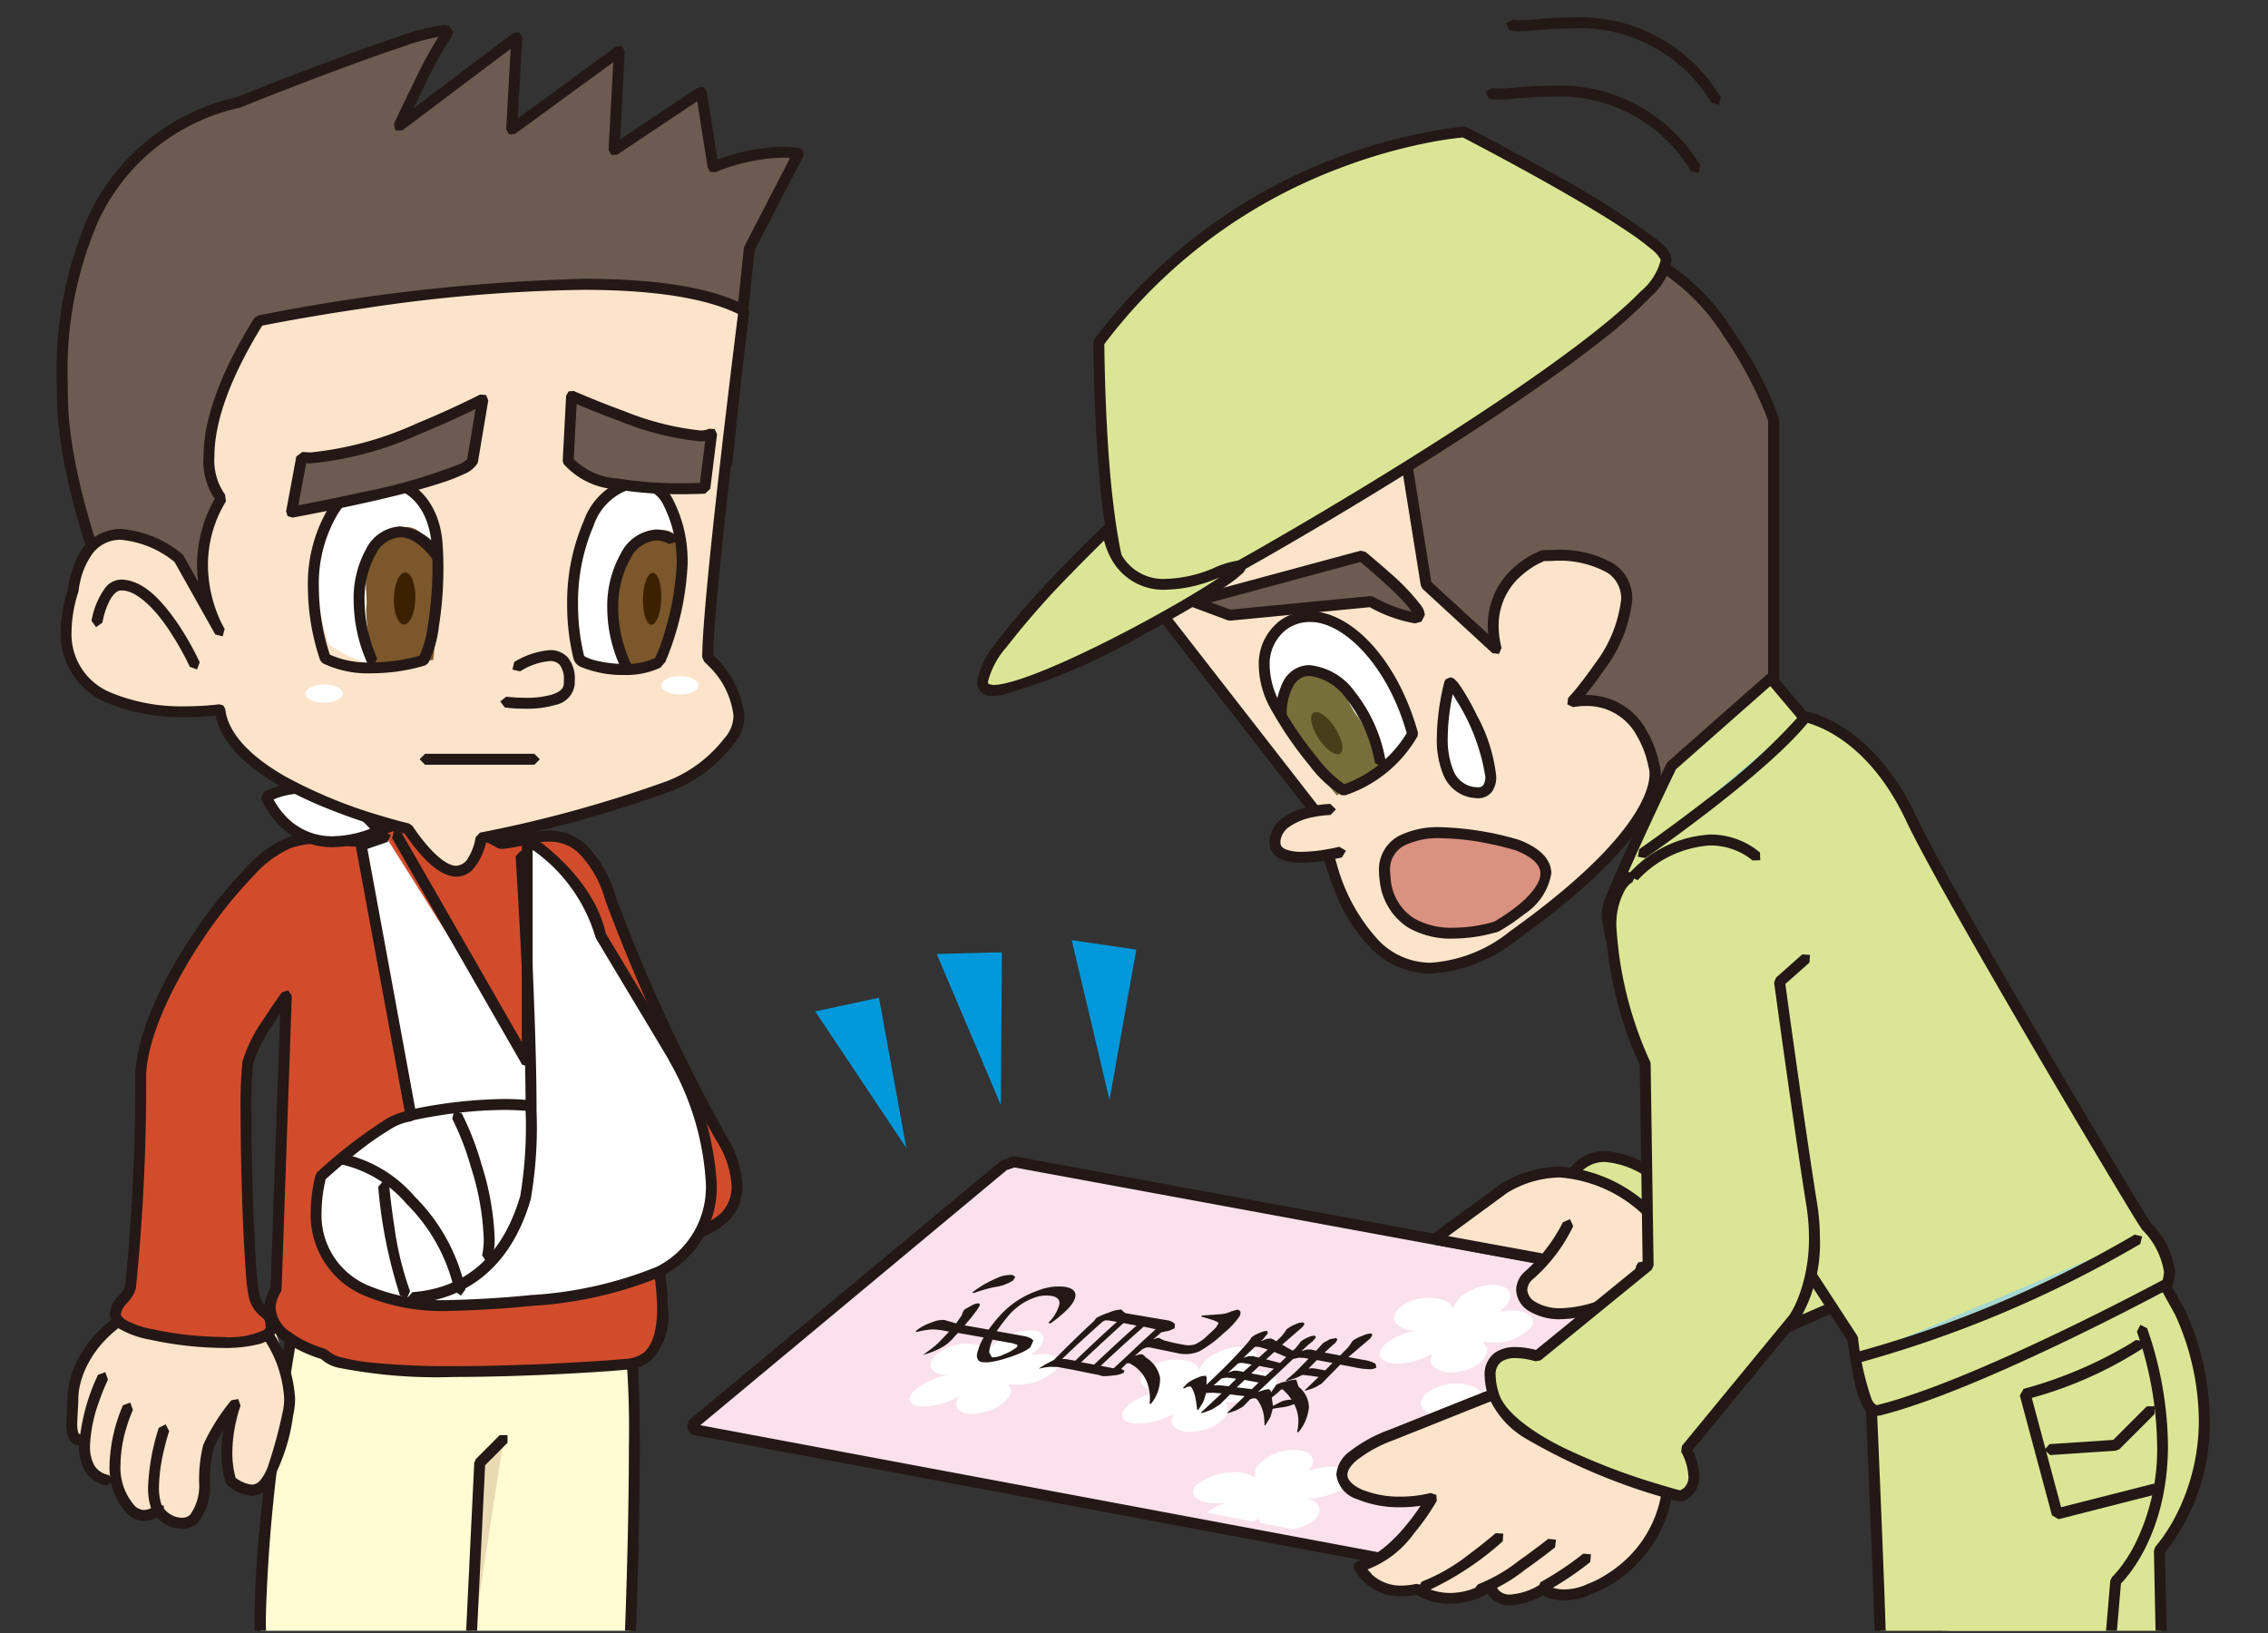 <svg xmlns="http://www.w3.org/2000/svg" xmlns:xlink="http://www.w3.org/1999/xlink" width="100" height="72" viewBox="0 0 100 72"><rect x="0" y="0" width="100" height="72" fill="#333333" stroke="none"/><defs><style>.a{fill:none;}.b{fill:#dae695;}.c{fill:#231815;}.d{fill:#fae1ec;}.e{fill:#fff;}.f{fill:#fce4ca;}.g{clip-path:url(#a);}.h{fill:#6b5b50;}.i{fill:#766f39;}.j{fill:#453e18;}.k{fill:#da917f;}.l{fill:#a7d8d0;}.m{fill:#fffbd2;}.n{fill:#d24c2c;}.o{fill:#7c572b;}.p{fill:#3b2100;}.q{fill:#eadab4;}.r{fill:#0098db;}</style><clipPath id="a"><rect class="a" y="0.098" width="100" height="71.804"/></clipPath></defs><title>img_aioi-ippan02_03</title><path class="b" d="M80.541,38.559l.584,11.54L73.82,52.525s-3.247-3.057-4.6-.544,5.291,8.384,5.291,8.384L88.1,54.483l-.985-10.442"/><path class="c" d="M80.3,38.572l.574,11.357L73.745,52.3l.075.228.166-.176a8.476,8.476,0,0,0-1.028-.793,4.3,4.3,0,0,0-2.2-.807,1.917,1.917,0,0,0-1.752,1.118,1.853,1.853,0,0,0-.212.89c.017,1.534,1.423,3.424,2.8,5a35.264,35.264,0,0,0,2.758,2.786l.255.04L88.2,54.7l.144-.243-.985-10.442-.261-.218-.218.263.968,10.267L74.413,60.144l.095.221.16-.181s-.337-.3-.848-.792a30.064,30.064,0,0,1-2.862-3.157,6.817,6.817,0,0,1-1.682-3.478,1.37,1.37,0,0,1,.153-.662,1.43,1.43,0,0,1,1.328-.864,3.857,3.857,0,0,1,1.936.728,8.133,8.133,0,0,1,.7.512c.17.139.264.229.266.229l.241.054,7.3-2.426.165-.241-.584-11.539-.254-.228Z"/><path class="d" d="M76.474,57.081c.17.029.227.145.123.255L64.086,69.077a.749.749,0,0,1-.541.124l-33-6.181v-.226L44.269,51.376l.441-.151Z"/><path class="c" d="M76.474,57.081l-.04.238.021,0,.022-.053-.042.034.02.019.022-.053-.042.034.1-.08h-.129l.028.08.1-.08h-.019l-.1-.047-.009.047h.11l-.1-.047.022.011-.017-.017-.005.006.022.011-.017-.017.176.164-.165-.176L63.921,68.9l.165.176-.156-.186-.275.078-.065,0-32.8-6.145v-.025h-.241l.154.186L44.39,51.59l.338-.116,31.7,5.843,0,0,.04-.238.045-.237L44.755,50.987,44.633,51l-.441.152-.077.043L30.391,62.609l-.086.185v.226l.2.237,33,6.18.155.014a.951.951,0,0,0,.586-.19l.009-.009,12.511-11.74.011-.011.118-.276-.13-.274-.246-.108-.04.238.045-.237Z"/><path class="e" d="M67.406,60.478a2.363,2.363,0,0,0-1.841.612l-.234.393a.6.6,0,0,0-.355-.345,2.287,2.287,0,0,0-1.905.166c-.537.323-.565.777-.055,1.014a1.75,1.75,0,0,0,.61.133,3.464,3.464,0,0,0-.642.169c-.755.281-1.169.746-.915,1.043s1.087.31,1.851.028a2.946,2.946,0,0,0,.473-.224l-.062.308c.052.409.676.632,1.393.491s1.251-.586,1.189-1l-.185-.3a3,3,0,0,0,.527.033A2.107,2.107,0,0,0,69,62.25c.159-.387-.353-.683-1.147-.656l-.358.039.239-.2c.42-.432.272-.862-.324-.959"/><path class="e" d="M66.049,56.666a2.232,2.232,0,0,0-1.771.633l-.229.39a.585.585,0,0,0-.34-.341,2.119,2.119,0,0,0-1.829.186c-.523.334-.552.784-.057,1.014a1.491,1.491,0,0,0,.581.127,3.053,3.053,0,0,0-.623.175c-.725.289-1.124.759-.881,1.048s1.046.3,1.782.011a2.39,2.39,0,0,0,.453-.229l-.06.309c.048.409.645.625,1.339.478s1.208-.6,1.149-1.011l-.178-.3a2.251,2.251,0,0,0,.506.029,2.02,2.02,0,0,0,1.682-.764c.153-.386-.34-.677-1.1-.64l-.348.039.23-.2c.407-.436.266-.866-.307-.953"/><path class="e" d="M45.582,58.661a2.513,2.513,0,0,0-1.772.628,1.026,1.026,0,0,0-.288.377.415.415,0,0,0-.252-.318,2.079,2.079,0,0,0-1.742.21c-.551.323-.668.753-.257.962a1.3,1.3,0,0,0,.521.109,3.147,3.147,0,0,0-.615.174c-.739.287-1.2.74-1.036,1.012s.915.262,1.659-.023a2.994,2.994,0,0,0,.471-.225l-.117.292c-.037.389.481.583,1.156.431s1.248-.59,1.272-.98l-.107-.283a1.931,1.931,0,0,0,.467.018,2.4,2.4,0,0,0,1.719-.751c.221-.371-.182-.636-.9-.588l-.328.044.254-.192c.46-.419.416-.827-.1-.9"/><path class="e" d="M54.928,59.385a2.446,2.446,0,0,0-1.806.623l-.265.382a.48.48,0,0,0-.3-.33,2.151,2.151,0,0,0-1.806.189c-.549.325-.624.767-.171.988a1.536,1.536,0,0,0,.559.118,3.326,3.326,0,0,0-.629.171c-.745.283-1.184.744-.982,1.027s.993.281,1.751,0a3.214,3.214,0,0,0,.47-.227l-.095.3c0,.4.568.6,1.264.458s1.247-.586,1.234-.99l-.143-.29a2.4,2.4,0,0,0,.495.024,2.255,2.255,0,0,0,1.729-.75c.193-.378-.26-.658-1.008-.617l-.345.039.247-.193c.446-.425.35-.84-.2-.923"/><path class="e" d="M56.958,63.929a2.033,2.033,0,0,0-1.613.854l-.02.362a1.178,1.178,0,0,0-.584-.212,2.707,2.707,0,0,0-1.946.5c-.4.37-.157.738.537.828a2.8,2.8,0,0,0,.731-.008,3.4,3.4,0,0,0-.595.26l-.263.182,2.085.4.2-.165.093.221,1.447.278.366-.1c.679-.246.967-.713.653-1.043a.912.912,0,0,0-.379-.213,3.278,3.278,0,0,0,.578-.071c.832-.172,1.458-.595,1.4-.945s-.766-.487-1.588-.314l-.359.1.141-.2c.2-.436-.2-.755-.891-.715"/><path class="c" d="M40.7,59.737l.29-.212.223-.173.131-.116.152-.154.353-.371-.395-.073-.028,0-.034,0a1.481,1.481,0,0,0-.445-.011,4.2,4.2,0,0,0-.555.108l-.014-.048.025-.017.028-.026a2.194,2.194,0,0,1,.669-.344,1.132,1.132,0,0,1,.544-.1l.515.149L42.4,58l.048-.139.069-.118.353-.2a.647.647,0,0,1,.3-.08l.04.073-.1.179-.276.365-.3.357,1.058.186c.134-.187.27-.364.408-.521a4.089,4.089,0,0,1,.431-.432,4.02,4.02,0,0,1,1.323-.765,2.433,2.433,0,0,1,1.215-.166c.314.056.465.189.448.4s-.207.481-.576.8l-.229.194-.294.218-.1-.028a1.713,1.713,0,0,0,.492-.815c.028-.2-.09-.325-.352-.371a1.506,1.506,0,0,0-.784.091,2.576,2.576,0,0,0-.818.487,2.707,2.707,0,0,0-.367.385c-.139.167-.286.365-.445.594l1.237.22c.213.049.34.117.379.2l-.132.291a1.72,1.72,0,0,1-.391.232,5.491,5.491,0,0,1-.68.252,4.21,4.21,0,0,1-.641.156,1.51,1.51,0,0,1-.423.011c-.152-.028-.223-.132-.221-.313a2.356,2.356,0,0,1,.3-.773l-1.132-.2-.117.121-.164.185-.146.136a2.248,2.248,0,0,1-.462.287,4.023,4.023,0,0,1-.637.236Zm3.06-.671a1.954,1.954,0,0,0-.147.563l.125.217a1.082,1.082,0,0,0,.5-.12,2.127,2.127,0,0,0,.608-.341l.014-.088-.215-.072Zm-.886-2.084a4.618,4.618,0,0,1,1.047-.614,1.437,1.437,0,0,1,.715-.155l.132.082-.091.156a1.949,1.949,0,0,1-.8.293,6.21,6.21,0,0,0-.95.272Z"/><path class="c" d="M45.817,60.328l.3-.184.358-.189q.484-.49.921-.913c.291-.285.566-.545.83-.786l.062-.077.036-.059a2.646,2.646,0,0,1,.552-.24,1.551,1.551,0,0,1,.563-.143l.083.083.093.077,1.845.314a.531.531,0,0,1,.343.167l-.012.186-.218.1c-.1.022-.218.05-.367.079l-.362.316L51,59l.106-.011.072.04.143.068.36.092c.161.037.326.069.5.1a1.021,1.021,0,0,0,.506-.015,1.8,1.8,0,0,0,.524-.364c.2-.181.334-.306.4-.374l.121-.2-.071-.058-.154-.068-.241-.073-.311-.094.039-.039.872-.065a1.257,1.257,0,0,0,.424-.121l.269-.075c.148.032.178.139.087.306a3.562,3.562,0,0,1-.682.723,5.461,5.461,0,0,1-1.067.8,1.509,1.509,0,0,1-.957.094l-1.245-.258-.146,0-.177.077-.341.3.2-.067.121-.008.076.042.093.1a1.347,1.347,0,0,1,.629.9,1.732,1.732,0,0,1-.4,1.138l-.064.005a1.977,1.977,0,0,0-.125-.985,1.59,1.59,0,0,0-.611-.715l-.147-.088-.114,0-.252.245.14.083-.02.081a1.033,1.033,0,0,1-.464.125,2.407,2.407,0,0,1-.507.031l-.059-.025-.095-.028c-.211-.037-.409-.079-.6-.117s-.374-.079-.55-.112l-.234-.043-.331-.06-.026-.006-.035-.007-.365-.01a3.426,3.426,0,0,0-.469.077ZM48.9,58.222l-.16-.009-.108.049c-.334.289-.649.58-.951.855s-.584.546-.849.8l.153.005.132.02.292.053c.356-.344.688-.657.991-.94s.586-.543.848-.772ZM49.1,60.33c.362-.324.691-.637.991-.923s.592-.551.866-.8l-.53-.113q-.669.59-1.14,1.026c-.314.287-.566.522-.753.7Zm-.857-.164c.283-.269.583-.549.894-.837s.635-.584.976-.884l-.576-.108c-.363.327-.7.637-1.012.924l-.857.8Z"/><path class="c" d="M57,59.555l.113-.1.153-.184.079-.116a1.281,1.281,0,0,1,.321-.186.732.732,0,0,1,.314-.08l.039.076-.132.165-.094.076-.1.079-.312.287.238-.072.173,0,.237.054.31-.34.3-.166.277-.054.054.071-.085.136-.082.07-.153.137-.115.106-.131.12.683.13.344-.345.132-.181.064-.108a1.581,1.581,0,0,1,.424-.226,1.049,1.049,0,0,1,.408-.111l.051.071-.087.144-.972.826.694.129a1.45,1.45,0,0,1,.5.161l.048.167a.518.518,0,0,1-.331.076,3.124,3.124,0,0,1-.656-.087l-.612-.114-.745.761-.047.052-.037.028L58,61.166a3.5,3.5,0,0,1-.447.15l-.037-.006.623-.6-.388-.056-.318-.034-.271.127c-.113.042-.266.086-.444.142l-.029-.028.185-.151.106-.093.156-.141.122-.122.436-.445-.184-.036-.232-.012-.264.056c-.252.239-.506.479-.767.723s-.52.487-.777.733l.3-.1.176-.023.071.045.025.1.235-.341a1.423,1.423,0,0,1,.431-.145,1.711,1.711,0,0,1,.445-.082l.033.1.07.215a1.179,1.179,0,0,1,.457.892,1.98,1.98,0,0,1-.459,1.106H57.19a2,2,0,0,0,.051-.643,1.65,1.65,0,0,0-.182-.59,1.834,1.834,0,0,1-.557.146c-.167.023-.294.043-.385.062l-.1.358-.221.364h-.045a2.3,2.3,0,0,0-.051-.549,1.678,1.678,0,0,0-.229-.528l-.051-.067-.069-.036-.092,0-.13.037-.327.326-.266.15a3.938,3.938,0,0,1-.4.135l-.031-.006.772-.741-.64-.08-.441.44-.331.209a2.768,2.768,0,0,1-.478.175l-.045-.011.919-.855-.359-.028-.32.008-.105.342a3.422,3.422,0,0,1-.244.405l-.045,0c-.022-.161-.042-.326-.073-.49a1.556,1.556,0,0,0-.165-.48l-.028-.04-.051-.023-.112.012-.154.075-.048-.022.175-.184a1.59,1.59,0,0,1,.476-.268.777.777,0,0,1,.359-.083l.041.074-.01.181,0,.135c.344-.324.671-.634.973-.942s.58-.609.841-.909l.113-.141.057-.093a1.208,1.208,0,0,1,.365-.2.757.757,0,0,1,.323-.083l.033.1-.2.248-.113.108.267-.108.194-.016.092.043.129.084.246-.238.129-.17.089-.132.177-.117.14-.07.227-.09.179-.02.064.067-.084.128-.909.789Zm-.466,1.7-.035.007-.034.021-.057.054-.061.061-.15.123-.122.1.051.367.4-.206a1.353,1.353,0,0,1,.423-.071l-.162-.221-.213-.215Zm-2.22-.493-.23-.022-.22.033-.353.308.3,0,.365.041.332-.329Zm.881.486.3-.29-.618-.117-.345.328Zm-.368-.763.361-.321-.385-.071-.017,0-.027,0H54.69l-.1.02-.441.408.206-.076.139-.017Zm1.341-.137-.646-.122-.35.33.628.116ZM55.9,59.5l-.371-.11-.086-.009-.11,0-.507.485.232-.074.179,0,.268.067Zm2.165.465-.369.376.156-.017.131.014.447.083.32-.327Zm-2.239-.031.613.16.276-.262-.529-.224Z"/><path class="f" d="M65.842,61.468s-3.676,1.47-4.508,1.8c-4.512,1.8-1.033,3.5,1.8,2.78,0,0-1.543,2.725-3.219,3.011a2.149,2.149,0,0,0,2.579,1,2.929,2.929,0,0,0,3.218-.141s.258,1.287,2.319.141a2.086,2.086,0,0,0,2.061,0,5.5,5.5,0,0,0,3.479-5.015"/><g class="g"><path class="c" d="M65.754,61.243l-4.508,1.8A6.353,6.353,0,0,0,59.505,64a1.386,1.386,0,0,0-.583,1.012,1.3,1.3,0,0,0,.917,1.088,4.822,4.822,0,0,0,1.91.356,5.987,5.987,0,0,0,1.445-.176l-.06-.234-.209-.119s-.092.163-.259.416c-.491.769-1.694,2.31-2.791,2.476l-.172.125-.008.212a2.288,2.288,0,0,0,2.1,1.224,3.5,3.5,0,0,0,.747-.086l-.053-.235-.139.2a2.924,2.924,0,0,0,1.6.452,3.505,3.505,0,0,0,1.891-.586l-.13-.2-.235.047a.992.992,0,0,0,.2.412,1.13,1.13,0,0,0,.913.4,3.325,3.325,0,0,0,1.554-.506l-.118-.21-.144.193a1.931,1.931,0,0,0,1.1.3,2.956,2.956,0,0,0,1.206-.277l-.1-.219.079.227a5.736,5.736,0,0,0,3.64-5.232l-.232-.251-.249.234a5.147,5.147,0,0,1-1.708,3.786,5.656,5.656,0,0,1-1.117.783c-.151.08-.275.137-.362.173l-.128.051-.02.008a2.479,2.479,0,0,1-1.01.235,1.668,1.668,0,0,1-.617-.112l-.153-.072-.034-.02,0,0-.262-.017a2.871,2.871,0,0,1-1.32.445.646.646,0,0,1-.54-.219l-.088-.15-.016-.047,0-.006-.14-.175-.225.019a3.01,3.01,0,0,1-1.632.51,2.619,2.619,0,0,1-.97-.185l-.264-.127-.067-.04-.015-.011-.192-.039a2.971,2.971,0,0,1-.643.076,1.862,1.862,0,0,1-1.3-.478l-.281-.328-.064-.1-.015-.031-.221.1.041.238a4.5,4.5,0,0,0,2.383-1.7,10.831,10.831,0,0,0,1.005-1.432l-.018-.266-.251-.086a5.467,5.467,0,0,1-1.326.161,4.354,4.354,0,0,1-1.712-.314c-.442-.2-.64-.446-.633-.648,0-.15.095-.373.413-.643a5.882,5.882,0,0,1,1.607-.879c.832-.331,4.507-1.8,4.507-1.8l.135-.314Z"/><path class="b" d="M84.365,60.249s1.908,15.426,1.8,20.34-.483,17.762-.483,17.762-6.089,3.082.013,3.32,12.681,1.523,10.142-2.607l-.62-30.7s3.762-4.042.912-10.5c0,0-2.2-3.938-3.1-5.675"/><path class="c" d="M84.125,60.278c0,.008.45,3.636.9,7.939s.9,9.275.9,11.922c0,.156,0,.305,0,.445-.055,2.456-.176,6.9-.283,10.722s-.2,7.031-.2,7.039l.241.006-.11-.215a13.984,13.984,0,0,0-1.379.823,6.383,6.383,0,0,0-.966.8,1.484,1.484,0,0,0-.489.948.981.981,0,0,0,.745.862,6.925,6.925,0,0,0,2.2.348c2.513.1,5.115.374,7.144.374a8.527,8.527,0,0,0,2.657-.31,1.468,1.468,0,0,0,1.15-1.387,3.3,3.3,0,0,0-.594-1.65l-.205.125.241,0-.62-30.7-.241,0,.176.164A9.137,9.137,0,0,0,97.432,62.6a11.917,11.917,0,0,0-1.087-4.835l-.009-.02s-.551-.985-1.213-2.185-1.436-2.62-1.884-3.484l-.325-.1-.1.325c.906,1.742,3.1,5.679,3.1,5.681l.21-.118-.22.1A11.426,11.426,0,0,1,96.95,62.6a9.181,9.181,0,0,1-.965,4.133,7.875,7.875,0,0,1-.66,1.095l-.214.278-.077.088-.064.169.62,30.705.036.122a2.858,2.858,0,0,1,.524,1.4c-.009.456-.247.712-.83.932a8.083,8.083,0,0,1-2.5.283c-1.987,0-4.592-.277-7.125-.374a6.538,6.538,0,0,1-2.041-.313c-.385-.163-.439-.3-.442-.415a1.058,1.058,0,0,1,.355-.616,7.324,7.324,0,0,1,1.376-1.044c.467-.287.838-.474.838-.476l.132-.207S86.29,85.512,86.4,80.6c0-.144.005-.3.005-.456,0-5.376-1.8-19.913-1.8-19.919l-.269-.211Z"/><path class="b" d="M82.461,60.945c.648,15.342.64,15.231.125,19.961-.513,4.756-1.93,17.195-1.93,17.195s-6.312,2.3-.258,3.224,12.5,2.919,10.309-1.381l2.576-30.232s3.733-3.394,1.16-11.07"/><path class="c" d="M82.22,60.956c.34,8.054.5,11.849.5,14.312a43.626,43.626,0,0,1-.372,5.612c-.257,2.378-.74,6.677-1.159,10.38s-.771,6.807-.771,6.814l.239.027-.083-.226a12.792,12.792,0,0,0-1.472.66,5.74,5.74,0,0,0-1.036.679,1.288,1.288,0,0,0-.534.906c0,.362.266.662.71.88a7.457,7.457,0,0,0,2.12.563c3.189.485,6.488,1.276,8.627,1.277a3.779,3.779,0,0,0,1.684-.3,1.252,1.252,0,0,0,.711-1.171,3.545,3.545,0,0,0-.461-1.537l-.215.11.24.02,2.576-30.231-.24-.021.161.178c.033-.026,2.145-1.97,2.145-6.174a16.187,16.187,0,0,0-.919-5.151l-.3-.151-.152.3a15.757,15.757,0,0,1,.893,5,9.431,9.431,0,0,1-1.006,4.43,6.607,6.607,0,0,1-.683,1.058l-.221.253-.076.078-.079.157-2.576,30.23.026.13a3.117,3.117,0,0,1,.409,1.319.758.758,0,0,1-.45.742,3.345,3.345,0,0,1-1.463.245c-2.032,0-5.346-.781-8.554-1.271a7.039,7.039,0,0,1-1.976-.518c-.379-.2-.446-.35-.444-.449-.008-.116.114-.326.366-.541a6.663,6.663,0,0,1,1.465-.875c.5-.232.892-.376.893-.376l.157-.2s1.416-12.439,1.931-17.2a44.138,44.138,0,0,0,.376-5.664c0-2.483-.16-6.278-.5-14.334l-.251-.23Z"/></g><path class="h" d="M72.605,35.315l5.6-5.41V18.5S75.7,11.161,69.9,10.39,55.794,18.7,55.794,18.7"/><path class="c" d="M72.772,35.488l5.6-5.41.072-.173V18.5l-.012-.079a17.1,17.1,0,0,0-2.01-3.827,9.75,9.75,0,0,0-6.492-4.447,5.748,5.748,0,0,0-.756-.05c-2.986.01-6.346,2.133-8.993,4.23a43.856,43.856,0,0,0-4.566,4.2l.015.34.342-.015s.472-.517,1.273-1.3a39.906,39.906,0,0,1,5.307-4.378c2.164-1.458,4.558-2.605,6.622-2.6a5.273,5.273,0,0,1,.693.045,9.285,9.285,0,0,1,6.16,4.244A17.3,17.3,0,0,1,77.5,17.446c.16.345.279.631.357.829s.116.306.116.306l.229-.077h-.242V29.8l-5.528,5.339-.006.34Z"/><path class="f" d="M51.025,26.815l7.213,9.273s1.288,10.308,8.5,5.153,6.185-7.471,6.185-7.471-.514-3.35-3.605-2.834c0,0,6.183-6.7-1.29-6.44a3.4,3.4,0,0,0-2.061,4.122l-3.091-2.836-1.033-6.438"/><path class="c" d="M50.835,26.962l7.213,9.275.19-.149-.238.03a13.957,13.957,0,0,0,.933,3.363,7.172,7.172,0,0,0,1.532,2.346,3.7,3.7,0,0,0,2.621,1.1,6.684,6.684,0,0,0,3.8-1.488c5.636-4.028,6.33-6.366,6.338-7.319a1.162,1.162,0,0,0-.071-.445l-.221.1.239-.037a4.769,4.769,0,0,0-.57-1.53,2.979,2.979,0,0,0-2.651-1.562,4.023,4.023,0,0,0-.663.057l.039.238.177.164a14.586,14.586,0,0,0,1.224-1.568,6.18,6.18,0,0,0,1.243-3.1,1.829,1.829,0,0,0-.812-1.58,4.792,4.792,0,0,0-2.712-.608c-.135,0-.274,0-.418.008l-.074.014A4.024,4.024,0,0,0,66.774,25,3.38,3.38,0,0,0,65.6,27.591a4.5,4.5,0,0,0,.14,1.086l.234-.059.164-.178-3.029-2.78-1.021-6.355-.275-.2-.2.276,1.032,6.438.075.141L65.807,28.8l.287.029.111-.266a3.911,3.911,0,0,1-.127-.968,2.894,2.894,0,0,1,1.016-2.229,3.759,3.759,0,0,1,.708-.493l.232-.113.081-.034-.084-.226.009.241.4-.008a4.357,4.357,0,0,1,2.438.523,1.338,1.338,0,0,1,.6,1.183,5.768,5.768,0,0,1-1.159,2.827c-.3.436-.591.814-.812,1.085s-.367.425-.367.425l-.035.279.252.123a3.533,3.533,0,0,1,.584-.051,2.493,2.493,0,0,1,2.236,1.325,4.292,4.292,0,0,1,.407.941l.08.309.02.11.019.06.006,0-.008,0h0l.006,0-.008,0a.75.75,0,0,1,.031.25c.008.687-.542,2.935-6.135,6.926a6.238,6.238,0,0,1-3.515,1.4A3.212,3.212,0,0,1,60.8,41.48,8.06,8.06,0,0,1,58.942,38.1a14.441,14.441,0,0,1-.363-1.454c-.073-.371-.1-.592-.1-.592l-.048-.119-7.215-9.273-.337-.042-.043.339Z"/><path class="e" d="M62.256,32.459c-.282,1.282-1.828,2.015-3.013,2.378a11.2,11.2,0,0,1-2.992-3.681c-.849-1.537-.566-2.951.32-3.592,1.854-1.33,4.63,1.054,5.685,4.9"/><path class="i" d="M58.94,35.068s-2.375-2.9-2.474-3.614S56.3,29.3,57.787,29.636s1.64,1.478,2.1,1.982a8.872,8.872,0,0,1,.977,2.262Z"/><path class="j" d="M58.834,32.043c.334.5.454,1.018.266,1.169s-.6-.125-.934-.612-.455-1.016-.269-1.166.6.118.937.609"/><path class="c" d="M56.738,31.59a2.515,2.515,0,0,1,.321-1.405.8.8,0,0,1,.689-.381,2.358,2.358,0,0,1,1.611,1,6.237,6.237,0,0,1,1.261,2.827l.281.191.192-.281a6.742,6.742,0,0,0-1.362-3.046,2.805,2.805,0,0,0-1.983-1.169,1.285,1.285,0,0,0-1.09.594,2.98,2.98,0,0,0-.4,1.674l.239.241Z"/><path class="c" d="M62.285,32.359l-.223-.093a5.364,5.364,0,0,1-2.9,2.346l.081.225.093-.221A5.2,5.2,0,0,1,58.1,33.427a15.689,15.689,0,0,1-1.636-2.387,3.535,3.535,0,0,1-.481-1.689,1.9,1.9,0,0,1,.732-1.591,1.721,1.721,0,0,1,1.028-.336c1.511-.027,3.487,1.963,4.31,5l.233-.063-.223-.093.223.093.232-.065c-.877-3.145-2.868-5.326-4.775-5.352a2.214,2.214,0,0,0-1.311.425,2.39,2.39,0,0,0-.93,1.984,4.01,4.01,0,0,0,.54,1.922,16.388,16.388,0,0,0,1.687,2.463,5.2,5.2,0,0,0,1.421,1.324l.176,0a5.777,5.777,0,0,0,3.183-2.614l.009-.157Z"/><path class="f" d="M58.661,35.685s-2.278.054-2.439,1.357,2.89.526,2.89.526"/><path class="c" d="M58.655,35.444a5.144,5.144,0,0,0-1.222.2,2.707,2.707,0,0,0-.912.446,1.377,1.377,0,0,0-.538.922l-.008.127a.793.793,0,0,0,.5.742,2.321,2.321,0,0,0,.934.158,8.4,8.4,0,0,0,1.761-.238l.175-.294-.294-.173s-.217.055-.534.111a6.713,6.713,0,0,1-1.108.111,1.854,1.854,0,0,1-.733-.114c-.166-.087-.212-.142-.22-.3l0-.067a.9.9,0,0,1,.361-.6,2.766,2.766,0,0,1,1.156-.461c.193-.037.368-.059.494-.07l.2-.012.235-.247Z"/><path class="k" d="M66.871,37.25s-6.313-1.935-5.8,1.546,4.9,2.061,4.9,2.061,4.251-2.321.9-3.607"/><path class="c" d="M66.871,37.25l.07-.231a13.458,13.458,0,0,0-3.4-.547,3.861,3.861,0,0,0-1.856.38,1.677,1.677,0,0,0-.883,1.559,2.831,2.831,0,0,0,.033.42,2.775,2.775,0,0,0,1.246,2.062,3.76,3.76,0,0,0,1.987.49,7.036,7.036,0,0,0,1.976-.3l.042-.017a8.626,8.626,0,0,0,1.13-.765A2.674,2.674,0,0,0,68.4,38.513c0-.595-.462-1.12-1.443-1.489l-.015-.005-.07.231-.086.224c.914.359,1.132.728,1.132,1.039.017.417-.469.994-1,1.416a8.288,8.288,0,0,1-.73.52c-.2.127-.328.2-.328.2l.115.212-.074-.23a4.883,4.883,0,0,1-.543.136,6.383,6.383,0,0,1-1.285.137,3.282,3.282,0,0,1-1.732-.417,2.281,2.281,0,0,1-1.024-1.723l-.027-.349a1.187,1.187,0,0,1,.635-1.138,3.428,3.428,0,0,1,1.621-.319,11.266,11.266,0,0,1,2.208.263c.624.132,1.05.263,1.051.263l.071-.23-.086.224Z"/><path class="b" d="M50.51,27.07c.626.157,23.7-13.009,22.933-15.716-.386-1.158-8.891-5.537-8.891-5.537a23.786,23.786,0,0,0-16.1,9.276s0,11.466,2.061,11.977"/><path class="c" d="M50.51,27.07l-.057.234.071.009a1.5,1.5,0,0,0,.5-.164c1.6-.711,7.225-3.869,12.477-7.21,2.624-1.67,5.151-3.385,7.03-4.862A20.508,20.508,0,0,0,72.8,13.066a2.713,2.713,0,0,0,.9-1.571l-.026-.206,0-.012a1.825,1.825,0,0,0-.564-.678,37.865,37.865,0,0,0-4.947-3.115c-1.866-1.043-3.5-1.881-3.5-1.882l-.127-.027a24.026,24.026,0,0,0-16.279,9.372l-.048.146s0,2.874.259,5.817a27.9,27.9,0,0,0,.619,4.132,6.516,6.516,0,0,0,.532,1.481,1.429,1.429,0,0,0,.835.781l.057-.234.059-.235c-.15-.032-.345-.2-.527-.542-.65-1.179-1.013-4.015-1.179-6.51s-.171-4.685-.173-4.69h-.241l.193.144A23.242,23.242,0,0,1,59,7.442a23.921,23.921,0,0,1,3.985-1.154c.5-.1.894-.154,1.166-.188s.414-.044.414-.044l-.015-.239-.111.213s2.123,1.093,4.291,2.33c1.085.619,2.18,1.271,3.022,1.84a11.627,11.627,0,0,1,1.038.766,1.561,1.561,0,0,1,.422.464l.229-.076-.233.065.01.076a2.658,2.658,0,0,1-.883,1.357c-2.075,2.162-7.385,5.684-12.248,8.639-2.434,1.48-4.758,2.822-6.52,3.793-.882.486-1.622.879-2.164,1.149-.269.135-.49.238-.651.308l-.188.074-.05.014-.006,0,.014.1v-.1H50.51l.014.1v.085l.043-.18-.043,0v.184l.043-.18Z"/><path class="b" d="M48.835,23.335s.259,3.735,4.766,1.932-6.312,4.641-9.528,5.153,4.762-7.085,4.762-7.085"/><path class="c" d="M48.835,23.335l-.239.017a3.357,3.357,0,0,0,.417,1.314A2.606,2.606,0,0,0,51.425,26a6.186,6.186,0,0,0,2.266-.508,4.032,4.032,0,0,1,.918-.3v-.127l-.058.107.058.02v-.127l-.058.107.1-.181h-.2l.107.181.1-.181h-.071l-.116-.079-.018.079h.134l-.116-.079a2.311,2.311,0,0,1-.425.352c-1.741,1.265-7.841,4.587-10,4.918l-.245.021-.218-.045-.026-.091a3.667,3.667,0,0,1,.817-1.529,36.37,36.37,0,0,1,2.9-3.294c.968-1,1.741-1.733,1.742-1.735l-.167-.174-.239.017.239-.017-.165-.175s-1.387,1.319-2.776,2.826a28.915,28.915,0,0,0-1.919,2.266,3.833,3.833,0,0,0-.91,1.815.574.574,0,0,0,.2.464.8.8,0,0,0,.522.155l.32-.028A27.477,27.477,0,0,0,50.5,27.936c1.164-.626,2.244-1.251,3.036-1.753.4-.252.722-.472.954-.65l.279-.238a.442.442,0,0,0,.161-.3l-.145-.243-.172-.039a3.926,3.926,0,0,0-1.1.334,5.728,5.728,0,0,1-2.088.475,2.117,2.117,0,0,1-1.993-1.09,2.988,2.988,0,0,1-.3-.77l-.048-.254-.01-.086-.153-.209-.254.051Z"/><path class="b" d="M78.08,29.905,79.5,31.579s2.834.39,4.769,4.509c1.507,3.224,10.109,17.656,10.37,17.971,1.607,2,.792,2.426.964,2.515,0,0-8.322,4.5-12.754,5.6-.773.192-.965-2.128-1.16-3.158L74.213,47.554s-4.121-5.667-3.219-7.857S73.7,33.77,73.7,33.77Z"/><path class="c" d="M78.08,29.905l-.185.156,1.416,1.675.152.082.105.021c.518.124,2.816.818,4.478,4.351.765,1.635,3.29,6.042,5.664,10.1,1.186,2.026,2.333,3.96,3.2,5.409.433.725.8,1.327,1.061,1.76.131.215.238.389.317.513l.16.244.187-.153-.188.152a3.339,3.339,0,0,1,.968,1.88l-.031.223-.053.218.155.255.113-.213-.116-.212s-.517.28-1.366.717c-2.539,1.313-8.057,4.047-11.331,4.863l-.031,0c-.032.007-.117-.034-.224-.228a12.263,12.263,0,0,1-.609-2.744l-.036-.086L74.414,47.423l-.006-.011s-.206-.283-.518-.75a29.279,29.279,0,0,1-1.751-2.977,8.231,8.231,0,0,1-1.032-3.247,1.7,1.7,0,0,1,.111-.649c.448-1.089,1.124-2.57,1.685-3.775s1.012-2.137,1.013-2.138L73.7,33.77l.159.181,4.381-3.865-.16-.181-.185.156.185-.156-.16-.181L73.539,33.59l-.057.075s-1.8,3.735-2.711,5.94a2.183,2.183,0,0,0-.147.833,11.062,11.062,0,0,0,1.706,4.619c.844,1.478,1.684,2.635,1.687,2.639l.2-.142-.2.132L81.484,59.15l.2-.132-.238.045c.091.479.184,1.279.347,1.965a3.788,3.788,0,0,0,.313.917.777.777,0,0,0,.648.483l.147-.019c4.494-1.125,12.8-5.62,12.811-5.624l.125-.213-.128-.212-.09.172h.194l-.1-.172-.09.172H95.7l.116.026,0-.026H95.7l.116.026a1.35,1.35,0,0,0,.086-.467,3.745,3.745,0,0,0-1.075-2.183v0l-.026.021.026-.02h0l-.026.021.026-.02c-.076-.1-.691-1.108-1.559-2.56-2.616-4.37-7.672-12.989-8.779-15.36-1.971-4.2-4.905-4.645-4.955-4.646l-.032.239.184-.156-1.417-1.674-.167-.085-.177.06Z"/><path class="l" d="M72.412,37.634s5.41-3.734,7.215-6.055"/><path class="c" d="M72.549,37.833c.01-.011,5.409-3.725,7.268-6.1l-.043-.339-.339.042a27.093,27.093,0,0,1-4.24,3.855c-1.573,1.22-2.916,2.148-2.919,2.151l-.062.334Z"/><path class="b" d="M77.436,37.763s-2.32-2.19-5.539,1.033"/><path class="c" d="M77.6,37.587a3.391,3.391,0,0,0-2.2-.792,5.238,5.238,0,0,0-3.67,1.831v.34h.341A4.767,4.767,0,0,1,75.4,37.277a2.96,2.96,0,0,1,1.754.566l.093.073.025.022.341-.01Z"/><path class="l" d="M94.247,54.639a51.293,51.293,0,0,1-12.366,5.219"/><path class="c" d="M94.12,54.433s-.356.219-1,.574a50.448,50.448,0,0,1-11.3,4.617l-.175.294.294.173a51.5,51.5,0,0,0,12.432-5.246l.08-.331Z"/><path class="c" d="M94.17,59.079s-.1.074-.319.207a18.657,18.657,0,0,1-4.627,1.95l-.167.293,1.417,5.283.292.171,4.313-1.1.174-.292-.293-.175-4.083,1.037-1.354-5.051-.232.062.065.231a17.6,17.6,0,0,0,5.093-2.228l.056-.337Z"/><path class="f" d="M66.1,67.779a13.259,13.259,0,0,1-3.349,2.192"/><path class="c" d="M65.942,67.6s-.509.443-1.177.937a8.144,8.144,0,0,1-2.083,1.2l-.162.3.3.161a13.3,13.3,0,0,0,3.439-2.241l.023-.34Z"/><path class="f" d="M68.416,68.036S65.97,69.971,65.2,70.1"/><path class="c" d="M68.266,67.848s-.607.479-1.308.974a7.168,7.168,0,0,1-1.8,1.037l-.2.277.277.2a7.029,7.029,0,0,0,2-1.12c.714-.5,1.328-.99,1.33-.991l.04-.339Z"/><path class="f" d="M69.964,68.681a13.734,13.734,0,0,1-1.933,1.29"/><path class="c" d="M69.808,68.5s-.184.155-.517.393a14.612,14.612,0,0,1-1.376.872l-.094.328.327.093a13.982,13.982,0,0,0,1.969-1.314l.031-.341-.339-.031Z"/><polygon class="c" points="94.657 62.006 93.177 63.485 90.364 63.673 90.14 63.929 90.397 64.155 93.299 63.96 93.454 63.891 94.998 62.346 94.998 62.006 94.657 62.006"/><path class="c" d="M65.651,4.341a1.228,1.228,0,0,0,.4.048c.526,0,1.35-.129,2.34-.129a6.765,6.765,0,0,1,6.171,3.29l.332.077.076-.332A7.247,7.247,0,0,0,68.39,3.779c-1.025,0-1.885.13-2.34.128L65.8,3.884l-.3.154Z"/><g class="g"><path class="c" d="M66.556,1.331a1.283,1.283,0,0,0,.4.048c.527,0,1.35-.13,2.338-.128a6.757,6.757,0,0,1,6.168,3.287l.332.077.076-.332A7.244,7.244,0,0,0,69.3.768c-1.022,0-1.882.13-2.338.128L66.707.873l-.3.153Z"/><path class="m" d="M11.511,72.482c-.3-4.97,1.656-15.363,1.656-15.363s13.405,1.81,14.31,1.206.3,14.356.3,14.356"/><path class="c" d="M11.751,72.466c-.02-.348-.031-.725-.031-1.124a70.141,70.141,0,0,1,.841-9.049c.422-2.893.843-5.123.843-5.129l-.237-.045-.032.24c.007,0,9.836,1.328,13.262,1.33a6.812,6.812,0,0,0,.729-.031,1.106,1.106,0,0,0,.484-.133l-.083-.124v.147l.084-.023-.084-.124v0l-.105.11.105.038V58.4l-.105.11.022-.024-.026.019,0,0,.022-.024-.026.019a1.732,1.732,0,0,1,.131.533,40.2,40.2,0,0,1,.184,4.693c0,2.034-.049,4.268-.1,5.995s-.1,2.943-.1,2.946l.232.25.25-.231s.2-4.881.2-8.96c0-1.462-.025-2.822-.1-3.822a9.792,9.792,0,0,0-.142-1.214,1.6,1.6,0,0,0-.116-.379l-.105-.153-.231-.1-.185.058-.012.007a3.573,3.573,0,0,1-.933.077c-1.667,0-4.977-.331-7.856-.663s-5.337-.664-5.341-.664l-.269.194c0,.007-1.692,8.965-1.694,14.267,0,.407.011.793.033,1.154l.255.227.226-.255Z"/></g><path class="f" d="M12.034,58.432s1.36,3.235.431,5.2c0,0-1.115,3.532-2.144,1.77a3.029,3.029,0,0,1-.027-3.191,3.046,3.046,0,0,0-1.262,2.441s.4,3.959-2.107,2.038c0,0-1.327.928-2.06-1.584,0,0-.7.683-1.285-1.714,0,0-1.074-.094-.111-2.763s4.37-3.549,4.37-3.549a5.564,5.564,0,0,0,4.2,1.35"/><path class="c" d="M3.684,63.267l-.091.01L3.466,63.2a1.08,1.08,0,0,1-.059-.431c0-.308.043-.71.048-1.117.006-1.132.954-3.459,4.442-4.34l.175-.292-.292-.175c-3.679.928-4.806,3.439-4.806,4.8-.005.374-.048.772-.049,1.12a1.527,1.527,0,0,0,.106.64.6.6,0,0,0,.562.345l.176-.016.195-.28Z"/><path class="c" d="M11.571,58.935s.058.079.147.226a5.215,5.215,0,0,1,.811,2.5,2.679,2.679,0,0,1-.071.624,20.843,20.843,0,0,1-.641,2.36,2.039,2.039,0,0,1-.352.632.475.475,0,0,1-.365.18,1.393,1.393,0,0,1-.781-.364l-.145.192.23-.07a4.114,4.114,0,0,1-.159-1.169,6.385,6.385,0,0,1,.182-1.456c.045-.19.09-.345.124-.452l.054-.161-.1-.292-.307.054a8.984,8.984,0,0,0-1.236,1.961,6.293,6.293,0,0,0-.181,1.687,2.177,2.177,0,0,1-.4,1.4.5.5,0,0,1-.363.133,1.047,1.047,0,0,1-.9-.586,2.391,2.391,0,0,1-.109-.778,7.61,7.61,0,0,1,.225-1.644c.112-.477.224-.81.224-.811l-.152-.3L7,62.954a9.828,9.828,0,0,0-.472,2.608,2.879,2.879,0,0,0,.133.937,1.507,1.507,0,0,0,1.358.909.984.984,0,0,0,.7-.269,2.57,2.57,0,0,0,.541-1.721,6.357,6.357,0,0,1,.149-1.535,6.537,6.537,0,0,1,.7-1.226c.25-.358.456-.6.456-.6l-.186-.155-.226-.085a7.091,7.091,0,0,0-.391,2.239,4.6,4.6,0,0,0,.18,1.307l.085.122a1.826,1.826,0,0,0,1.073.464.962.962,0,0,0,.719-.335A8.486,8.486,0,0,0,12.926,62.4a3.165,3.165,0,0,0,.085-.737,5.918,5.918,0,0,0-1.048-3.013l-.336-.054Z"/><path class="c" d="M4.8,65.032a.912.912,0,0,1-.645-.43,1.71,1.71,0,0,1-.187-.854,6.4,6.4,0,0,1,.393-1.934c.2-.578.4-.988.4-.99L4.644,60.5l-.322.113a8.9,8.9,0,0,0-.836,3.132,2.148,2.148,0,0,0,.255,1.1,1.4,1.4,0,0,0,.962.657l.284-.189Z"/><path class="c" d="M6.888,66.348a.926.926,0,0,1-.534.23.613.613,0,0,1-.465-.247,2.549,2.549,0,0,1-.577-1.748,5.9,5.9,0,0,1,.275-1.676c.07-.229.139-.417.191-.547l.083-.2-.118-.32-.32.117a7.137,7.137,0,0,0-.593,2.627,3.036,3.036,0,0,0,.7,2.071,1.1,1.1,0,0,0,.825.405,1.362,1.362,0,0,0,.834-.334l.038-.339Z"/><path class="e" d="M17.819,36.824s-4.514-3.442-5.977-1.4c0,0,.679,2.883,5.977,1.4"/><path class="n" d="M16.139,36.916c-.835.5-1.133-.375-3.33.216-1.9.507-6.6,6.863-6.6,10.376a89.459,89.459,0,0,1-.451,9.267c-.09.536-1.924,1.436.891,2.058,2.341.519,5.308.529,5.306-.3s-.471-.484-.74-1.348a74.4,74.4,0,0,1-.288-10.354,13.1,13.1,0,0,1,1.7-2.941l-.45,12.95c-1.209,1.959,2.106,2.862,2.106,2.862,1.077,1.349,12.743.526,13.251.452.416-.064,2.563.15,1.278-5.454,0,0,5.661,0,2.965-4.582a76.63,76.63,0,0,1-4.851-10.513c-1.347-4.043-3.506-2.426-4.852-2.426,0,0-3.09-1.974-5.926-.267"/><path class="c" d="M16.139,36.916l-.123-.208a.782.782,0,0,1-.426.129c-.267.006-.665-.158-1.351-.161a5.742,5.742,0,0,0-1.494.223,5.1,5.1,0,0,0-1.94,1.405c-2.156,2.214-4.823,6.427-4.842,9.2a88.869,88.869,0,0,1-.448,9.228,1.688,1.688,0,0,1-.3.419,1.306,1.306,0,0,0-.37.773.809.809,0,0,0,.438.674,4.2,4.2,0,0,0,1.313.466,15.844,15.844,0,0,0,3.239.368,6.141,6.141,0,0,0,1.577-.167,1.509,1.509,0,0,0,.531-.248.619.619,0,0,0,.252-.484.96.96,0,0,0-.358-.841.986.986,0,0,1-.394-.578,7.581,7.581,0,0,1-.13-1.069c-.13-1.673-.227-4.784-.227-6.953a19.657,19.657,0,0,1,.077-2.221,6.534,6.534,0,0,1,.863-1.684c.4-.627.789-1.153.789-1.155l-.194-.142-.241-.009-.45,12.95.241.009-.205-.127a1.814,1.814,0,0,0-.3.958,2.179,2.179,0,0,0,1.308,1.745,6.242,6.242,0,0,0,1.242.52l.063-.234-.188.15a1.628,1.628,0,0,0,.836.453,22.268,22.268,0,0,0,5.1.406c3.475,0,7.215-.274,7.534-.317a1.959,1.959,0,0,0,1.076-.353,2.817,2.817,0,0,0,.815-2.369,13.8,13.8,0,0,0-.412-3.026L28.8,54.7v.241a6.913,6.913,0,0,0,1.922-.314,3.5,3.5,0,0,0,1.363-.773,2.121,2.121,0,0,0,.649-1.568A4.629,4.629,0,0,0,31.976,50a76.6,76.6,0,0,1-4.83-10.466A5.174,5.174,0,0,0,25.8,37.213a2.335,2.335,0,0,0-1.6-.591c-.838.006-1.615.328-2.134.32v.241l.13-.2a7.183,7.183,0,0,0-3.51-1,5.112,5.112,0,0,0-2.671.729l.125.208.124.207a4.623,4.623,0,0,1,2.422-.662,6.4,6.4,0,0,1,2.3.465,6.781,6.781,0,0,1,.7.319c.164.087.248.141.248.141l.13.038c.677-.007,1.418-.324,2.134-.32a1.856,1.856,0,0,1,1.283.472,4.712,4.712,0,0,1,1.206,2.109,76.77,76.77,0,0,0,4.872,10.56,4.164,4.164,0,0,1,.7,2.045,1.634,1.634,0,0,1-.5,1.223,3.67,3.67,0,0,1-1.825.828,7.049,7.049,0,0,1-.8.106c-.2.016-.322.016-.324.016l-.188.091-.047.2a13.324,13.324,0,0,1,.4,2.918c0,1.237-.326,1.752-.627,1.989a1.531,1.531,0,0,1-.851.255c-.247.037-4.028.314-7.464.314a34.751,34.751,0,0,1-3.695-.16,8.078,8.078,0,0,1-1.275-.228,1.255,1.255,0,0,1-.592-.29l-.125-.082s-.138-.037-.351-.116a4.808,4.808,0,0,1-1.188-.624,1.38,1.38,0,0,1-.655-1.059,1.353,1.353,0,0,1,.229-.706l.035-.117.45-12.95-.161-.237-.273.087s-.395.538-.806,1.18a6.576,6.576,0,0,0-.934,1.863,19.318,19.318,0,0,0-.083,2.3c0,1.455.043,3.324.111,4.909.034.793.074,1.516.119,2.081a7.271,7.271,0,0,0,.148,1.174,1.5,1.5,0,0,0,.545.806c.13.128.165.1.185.473l-.069.1a3.586,3.586,0,0,1-1.808.309A15.293,15.293,0,0,1,6.7,58.6a3.738,3.738,0,0,1-1.156-.4c-.2-.135-.212-.206-.215-.268a.911.911,0,0,1,.261-.468,1.654,1.654,0,0,0,.4-.647,89.783,89.783,0,0,0,.455-9.3c-.008-1.656,1.147-4.115,2.549-6.181a19.775,19.775,0,0,1,2.154-2.686,4.774,4.774,0,0,1,1.722-1.277,5.223,5.223,0,0,1,1.368-.206c.608,0,.928.153,1.351.16a1.266,1.266,0,0,0,.673-.2Z"/><path class="c" d="M30.883,50.623l-.08-.03-.01-.005-.092.159.147-.1-.055-.054-.092.159.147-.1-.257.184h.314l-.057-.184-.257.184h.051l.255.07.008-.07h-.263l.255.07.02-.136-.119-.3-.277-.136-.173-.011c-.1,0-.235.006-.427.018l.025.4-.02-.4a1.569,1.569,0,0,0-.449.117c-.218.084-.46.2-.683.283a1.787,1.787,0,0,1-.465.139l-.778,0a18.48,18.48,0,0,1-6.377-1.061l-.125.385.378-.142a4.768,4.768,0,0,0-.5-.94,3.005,3.005,0,0,0-.633-.679,1.618,1.618,0,0,0-.973-.348,1.573,1.573,0,0,0-.579.116.405.405,0,0,0,.3.752l.278-.059a.813.813,0,0,1,.488.185,2.6,2.6,0,0,1,.629.775l.175.348.057.133.252.243a19.322,19.322,0,0,0,6.629,1.1c.269,0,.527,0,.778,0a2.933,2.933,0,0,0,1.008-.3c.159-.068.311-.133.431-.179l.15-.053.042-.011h.009l-.006-.043,0,.044h0l-.006-.043,0,.044h.006c.184-.011.307-.016.377-.016l.053,0,.018-.237-.107.206.089.031.018-.237-.107.206.171-.332-.316.2.145.134.171-.332-.316.2.322-.2h-.381l.059.2.322-.2h-.037l-.334-.078-.01.078h.344l-.334-.078.122.03-.121-.034v0l.122.03-.121-.034-.022.148a.515.515,0,0,0,.192.393l.337.171a.4.4,0,1,0,.257-.767"/><path class="c" d="M24.483,43.132s.969,1.571,2.041,3.309,2.245,3.646,2.646,4.315a.4.4,0,1,0,.694-.416c-.813-1.354-4.693-7.632-4.695-7.634a.4.4,0,1,0-.686.426"/><path class="c" d="M23.883,40.525c0,.006.2,2.429.39,5.027s.389,5.378.389,6.009a.4.4,0,0,0,.809,0c0-.716-.2-3.464-.391-6.07s-.391-5.03-.391-5.03a.4.4,0,0,0-.806.064"/><path class="e" d="M23.246,46.776V37.005s2.717,1.731,3.238,4.245L29.516,46.3s4.447,7.21-.473,9.774c-2.664,1.384-9.166,1.48-9.166,1.48s-7.246.47-5.725-5.7c0,0,2.864-2.648,3.976-2.659l-2.2-11.931,1.081-.376"/><path class="c" d="M23.486,46.776V37.005h-.24l-.13.2s.159.1.416.3A7.16,7.16,0,0,1,26.249,41.3l.029.076,3.032,5.054s.112.181.282.5a12.1,12.1,0,0,1,1.526,5.177,3.923,3.923,0,0,1-2.186,3.757,17.418,17.418,0,0,1-5.5,1.234c-1.947.2-3.56.218-3.563.22h-.012s-.118.008-.329.008a8.3,8.3,0,0,1-3.172-.6,3.358,3.358,0,0,1-2.177-3.28,6.368,6.368,0,0,1,.2-1.526l-.234-.058.164.177s.71-.656,1.554-1.311a12.973,12.973,0,0,1,1.29-.9,2.38,2.38,0,0,1,.971-.387l.182-.088.051-.2L16.2,37.429l.885-.306.15-.308-.308-.148-1.081.374-.158.272,2.2,11.933.237-.045,0-.241a2.742,2.742,0,0,0-1.211.453,21.45,21.45,0,0,0-2.927,2.271l-.071.119a6.881,6.881,0,0,0-.216,1.641,3.847,3.847,0,0,0,2.463,3.72,8.77,8.77,0,0,0,3.368.642c.222,0,.355-.009.36-.009l-.016-.24,0,.241s1.636-.024,3.6-.222a17.8,17.8,0,0,0,5.67-1.285A4.415,4.415,0,0,0,31.6,52.105a13.325,13.325,0,0,0-1.878-5.929l-3.031-5.05-.207.124.236-.05c-.564-2.652-3.332-4.38-3.346-4.4l-.244-.008-.125.212v9.771l.241.241.241-.241Z"/><path class="c" d="M18.213,57.458c2.027-.121,4.241-1.3,5.188-4.583a18.553,18.553,0,0,0,.256-3.894c0-4.574-.442-11.247-.442-11.25l-.257-.225-.224.255s.11,1.667.221,3.9.22,5.042.22,7.315a18.6,18.6,0,0,1-.237,3.759c-.918,3.113-2.885,4.1-4.756,4.237l-.226.257.257.226Z"/><path class="c" d="M15.009,51.329a5.37,5.37,0,0,1,2.928,1.762,7.779,7.779,0,0,1,2.107,3.835l.279.2.2-.281a8.224,8.224,0,0,0-2.234-4.084,5.782,5.782,0,0,0-3.238-1.907l-.258.221.221.26Z"/><path class="c" d="M19.94,49.326a12.14,12.14,0,0,1,.821,2.125,11.691,11.691,0,0,1,.567,3.145,3.442,3.442,0,0,1-.069.751l.185.288.287-.186a4.059,4.059,0,0,0,.08-.853,12.153,12.153,0,0,0-.589-3.286,12.4,12.4,0,0,0-.869-2.233L20.022,49Z"/><path class="c" d="M16.676,52.323a21.255,21.255,0,0,0,.957,4.787l.315.13.13-.315a14.115,14.115,0,0,1-.7-2.909c-.15-.97-.216-1.733-.216-1.735l-.262-.219-.218.261Z"/><path class="e" d="M16.838,36.807s-2.141-3.128-5.1-1.676c0,0,1.2,3.179,5.018,1.485"/><path class="c" d="M17.038,36.671a5.1,5.1,0,0,0-3.722-2.166,3.791,3.791,0,0,0-1.683.41l-.119.3a3.651,3.651,0,0,0,.7,1.07,3.284,3.284,0,0,0,2.47,1.069,5.383,5.383,0,0,0,2.174-.52l.122-.318-.319-.123a4.872,4.872,0,0,1-1.977.478,2.791,2.791,0,0,1-2.117-.915,3.377,3.377,0,0,1-.464-.634L12,35.116l-.031-.07-.226.085.107.217a3.282,3.282,0,0,1,1.469-.361,3.807,3.807,0,0,1,2.4.975,5.913,5.913,0,0,1,.688.68l.18.223.057.078.335.062Z"/><path class="h" d="M32.044,20.477l.993-9.508,2.171-4.2a7.989,7.989,0,0,0-3.765.6l-.521-3.318L27.073,6.621l.235-4.373L22.556,5.716l.232-4.073-5.2,3.925A42.588,42.588,0,0,1,19.7,1.5C20.5.5,10.511,4.513,10.511,4.513c-7.082,1.809-7.9,8.577-7.75,13.246S5.773,28.6,5.773,28.6l6.474-.3"/><path class="c" d="M32.284,20.5l.988-9.464,2.149-4.154,0-.218-.173-.132a4.458,4.458,0,0,0-.774-.063,9.136,9.136,0,0,0-3.129.679l.1.222.238-.038L31.16,4.017l-.141-.184-.23.02-3.449,2.3.208-3.894-.126-.224-.256.017L22.827,5.221l.2-3.564L22.9,1.431l-.258.021-5.2,3.922.145.194.22.1s.4-.855.86-1.79a18.827,18.827,0,0,1,1.217-2.224l.1-.247L19.8,1.136,19.592,1.1a9.05,9.05,0,0,0-1.995.509c-2.735.9-7.173,2.681-7.176,2.681l.09.224-.059-.233A9.5,9.5,0,0,0,3.93,9.467,17.005,17.005,0,0,0,2.5,16.811c0,.326.007.646.017.957C2.676,22.517,5.55,28.688,5.553,28.7l.231.139,6.476-.3.228-.254-.252-.229-6.476.3.013.241.218-.1s-.176-.38-.446-1.028C4.737,25.529,3.109,21.188,3,17.751c-.009-.3-.015-.62-.015-.94A16.493,16.493,0,0,1,4.364,9.679a9.007,9.007,0,0,1,6.207-4.932l.029-.01c.005,0,1.972-.793,4.09-1.585,1.059-.395,2.156-.791,3.057-1.087a9.231,9.231,0,0,1,1.845-.484l.029,0,.016-.1-.059.08.043.022.016-.1-.059.08.111-.154H19.5l.077.154.111-.154h-.046l-.13-.062-.012.062h.142l-.13-.062.019.008-.017-.011,0,0,.019.008-.017-.011-.008.009a18.4,18.4,0,0,0-1.273,2.313c-.465.94-.866,1.8-.866,1.8l.067.289.3,0L22.518,2.15l-.2,3.552.125.226.256-.017,4.341-3.168-.207,3.865.122.223.253-.009,3.535-2.358.463,2.945.122.174.212.01s.089-.038.252-.1a8.424,8.424,0,0,1,2.686-.542,3.96,3.96,0,0,1,.688.057l.043-.237-.215-.111-2.171,4.2-.025.086-.992,9.508.214.265Z"/><path class="f" d="M31.2,28.98s2.347,2.106.934,3.72-2.023,2.227-10.915,4.25c0,0-.538,3.545-3.237-.409,0,0-7.881-1.815-8.285-5.255,0,0-8.49,1.215-6.469-5.255,0,0,.4-4.445,4.651-1.415L9.7,27.851a5.882,5.882,0,0,1,.061-5.866s-1.983-1.972,1.654-7.835c0,0,15.962-3.311,21.387-.45,0,0-1.6,12.65-1.6,15.28"/><path class="c" d="M31.2,28.98l-.161.179.2.2a3.641,3.641,0,0,1,1.1,2.173,1.481,1.481,0,0,1-.393,1.01,5.871,5.871,0,0,1-2.563,1.908,55.6,55.6,0,0,1-8.223,2.262l-.184.2-.044.206a2.424,2.424,0,0,1-.286.7.637.637,0,0,1-.527.353c-.326.015-.994-.364-1.942-1.765l-.146-.1s-.484-.111-1.221-.334a21.177,21.177,0,0,1-4.2-1.721c-1.426-.807-2.554-1.843-2.678-2.993L9.844,31.1l-.181-.048s-.15.022-.413.044-.634.045-1.063.045A8.094,8.094,0,0,1,4.9,30.542a2.777,2.777,0,0,1-1.746-2.7,5.913,5.913,0,0,1,.3-1.743l.011-.049a2.943,2.943,0,0,1,.059-.357,3.329,3.329,0,0,1,.507-1.214A1.519,1.519,0,0,1,5.327,23.8,4.4,4.4,0,0,1,7.74,24.813l.139-.2-.21.118,1.818,3.235.21-.118.2-.128-.108-.2a5.973,5.973,0,0,1-.62-2.613,5.356,5.356,0,0,1,.792-2.8l-.037-.3-.01-.011a2.626,2.626,0,0,1-.459-1.7c0-1.172.433-3.045,2.159-5.825l-.206-.128.05.236s1.937-.4,4.694-.8a69.739,69.739,0,0,1,9.582-.8c2.81,0,5.383.307,6.95,1.136L32.8,13.7l-.238-.03c0,.01-1.6,12.633-1.6,15.31l.08.179.161-.179h.241c0-1.282.4-5.114.8-8.6s.8-6.644.8-6.65l-.126-.245c-1.709-.9-4.327-1.189-7.174-1.192a84.035,84.035,0,0,0-14.374,1.621l-.156.108C9.451,16.854,8.977,18.81,8.977,20.1a2.924,2.924,0,0,0,.61,2.052l.171-.17-.208-.126a5.868,5.868,0,0,0-.859,3.051,6.3,6.3,0,0,0,.8,3.068l.327.08.089-.326L8.089,24.5,8.02,24.42a4.84,4.84,0,0,0-2.693-1.1,2.147,2.147,0,0,0-1.971,1.374,4.331,4.331,0,0,0-.368,1.318l.24.021L3,25.959a6.35,6.35,0,0,0-.321,1.886A3.267,3.267,0,0,0,4.7,30.978a8.551,8.551,0,0,0,3.487.64,12.233,12.233,0,0,0,1.544-.093L9.7,31.286l-.239.029c.249,1.9,2.4,3.209,4.436,4.11a25.913,25.913,0,0,0,4.034,1.351l.054-.235-.2.136c.985,1.429,1.693,1.96,2.341,1.975a1.014,1.014,0,0,0,.707-.3,2.725,2.725,0,0,0,.626-1.372l-.238-.035.054.235a55.889,55.889,0,0,0,8.3-2.29,6.369,6.369,0,0,0,2.74-2.035,1.975,1.975,0,0,0,.512-1.327A4.43,4.43,0,0,0,31.361,28.8l-.161.179h0Z"/><path class="e" d="M13.467,30.579c0,.227.376.405.829.405s.82-.178.82-.405-.369-.4-.82-.4-.829.181-.829.4"/><path class="e" d="M29.157,30.216c0,.225.368.406.828.406s.819-.181.819-.406-.366-.406-.819-.406-.828.183-.828.406"/><path class="e" d="M25.77,28.974c.083.323,2.11.725,3.239.251A10.535,10.535,0,0,0,30.071,24.4c-.153-1.817-.846-3.346-2.152-3.116C26,21.612,24.93,25.7,25.77,28.974"/><path class="e" d="M14.5,28.4a4.58,4.58,0,0,0,4.181.708,11.818,11.818,0,0,0,.6-5.07c-.127-1.847-1.234-2.846-2.458-2.8-2.527.1-3.636,3.239-2.321,7.158"/><path class="o" d="M19.1,29.1s.483-4,.15-4.665-1.131-1.919-2.324-.654-.651,2.324-.782,3.051a8.494,8.494,0,0,0,.441,2.544Z"/><path class="o" d="M29.334,29.166a1.641,1.641,0,0,1-1.893.116s-.837-3.507.006-4.7,2.524-2.021,2.742.085Z"/><path class="c" d="M22.927,29.6l.121-.069a2.869,2.869,0,0,1,1.191-.382.552.552,0,0,1,.429.153,1,1,0,0,1,.192.7l0,.139c-.011.218-.164.359-.506.479a4.053,4.053,0,0,1-1.178.146,8.152,8.152,0,0,1-.853-.048l-.269.208.208.27a7.921,7.921,0,0,0,.914.052,4.487,4.487,0,0,0,1.328-.17,1.059,1.059,0,0,0,.839-.915l0-.161a1.459,1.459,0,0,0-.324-1.032,1.034,1.034,0,0,0-.78-.306,3.592,3.592,0,0,0-1.567.524l-.077.333Z"/><path class="c" d="M8.805,29.2a12.99,12.99,0,0,0-1.024-1.791c-.624-.886-1.433-1.834-2.432-1.856a.926.926,0,0,0-.685.331,3.443,3.443,0,0,0-.628,1.491l.2.277.279-.2s.015-.09.051-.234a3.19,3.19,0,0,1,.3-.793c.151-.258.32-.4.485-.391.642-.023,1.452.782,2.035,1.647A12.729,12.729,0,0,1,8.1,28.864c.172.323.268.535.268.535l.32.119Z"/><path class="p" d="M28.349,26.384c-.017.634.148,1.153.372,1.158s.416-.5.436-1.135-.149-1.151-.375-1.154-.419.5-.433,1.131"/><path class="p" d="M17.364,26.376c-.016.628.184,1.149.445,1.157s.489-.5.506-1.134-.18-1.152-.446-1.156-.487.5-.5,1.133"/><path class="c" d="M25.538,29.029l-.234.062a.555.555,0,0,0,.322.32,4.824,4.824,0,0,0,1.9.35,3.571,3.571,0,0,0,1.591-.322l.219-.256a12.651,12.651,0,0,0,.988-4.417l-.015-.383a5.821,5.821,0,0,0-.612-2.309,1.8,1.8,0,0,0-1.565-1.045l-.249.017a2.987,2.987,0,0,0-2.142,1.919,9,9,0,0,0-.734,3.7A9.844,9.844,0,0,0,25.3,29.09l.234-.061.233-.058a9.414,9.414,0,0,1-.28-2.31,8.522,8.522,0,0,1,.69-3.492,2.519,2.519,0,0,1,1.77-1.645l.183-.013a1.316,1.316,0,0,1,1.144.8,5.381,5.381,0,0,1,.552,2.11l.014.345a11.684,11.684,0,0,1-.438,2.767,11.035,11.035,0,0,1-.349,1.1l-.144.325-.045.074,0,0,.1.1-.063-.126-.036.025.1.1-.063-.126a3.084,3.084,0,0,1-1.373.269,5.378,5.378,0,0,1-1.284-.157,2.16,2.16,0,0,1-.4-.143l-.089-.052v0l-.1.076.121-.031-.02-.045-.1.076.121-.031Z"/><path class="c" d="M29.723,23.565a1.607,1.607,0,0,0-.787-.22A1.892,1.892,0,0,0,27.375,24.4a4.71,4.71,0,0,0-.6,2.4,6.247,6.247,0,0,0,.652,2.755l.323.11.11-.323a5.755,5.755,0,0,1-.6-2.542,4.275,4.275,0,0,1,.528-2.156,1.423,1.423,0,0,1,1.149-.816,1.1,1.1,0,0,1,.551.158l.329-.092-.091-.329Z"/><path class="c" d="M14.347,29.029l-.121.211a4.56,4.56,0,0,0,2.167.445,8.185,8.185,0,0,0,2.358-.348l.129-.1a4.748,4.748,0,0,0,.471-1.614,16.4,16.4,0,0,0,.2-2.584c0-.342-.011-.685-.034-1.024C19.4,22.133,18.243,21,16.907,21l-.1,0a2.933,2.933,0,0,0-2.382,1.5,6.523,6.523,0,0,0-.849,3.408,10.13,10.13,0,0,0,.54,3.2l.108.133.121-.211.229-.075a9.63,9.63,0,0,1-.515-3.043,6.033,6.033,0,0,1,.776-3.153,2.449,2.449,0,0,1,1.992-1.276l.078,0c1.043,0,2,.854,2.131,2.573.022.327.033.659.033.99a16.163,16.163,0,0,1-.2,2.507,4.6,4.6,0,0,1-.4,1.422l.2.135-.069-.231a7.712,7.712,0,0,1-2.217.327,4.089,4.089,0,0,1-1.927-.382l-.119.208.229-.075Z"/><path class="c" d="M19.5,24.426a2.41,2.41,0,0,0-1.849-1.217,1.792,1.792,0,0,0-1.5.981,4.49,4.49,0,0,0-.558,2.294,6.848,6.848,0,0,0,.592,2.728l.317.124.126-.317a6.354,6.354,0,0,1-.554-2.535,4.04,4.04,0,0,1,.49-2.045,1.316,1.316,0,0,1,1.083-.749c.406,0,.921.269,1.458,1.016l.335.057.057-.337Z"/><path class="h" d="M21.287,17.607s-5.575,2.862-7.985,2.561l-.45,2.412s7.529-1.358,7.979-2.258Z"/><path class="c" d="M21.287,17.607l-.11-.215s-1.249.642-2.817,1.284a14.757,14.757,0,0,1-4.673,1.272l-.356-.02-.266.2-.45,2.412.065.214.215.068s1.886-.341,3.832-.794c.974-.227,1.962-.482,2.743-.74a8,8,0,0,0,1-.39,1.251,1.251,0,0,0,.58-.464l.023-.068.456-2.714-.1-.235-.252-.02.11.215-.238-.04-.457,2.715.239.04-.215-.108a1.049,1.049,0,0,1-.364.248A24.8,24.8,0,0,1,15.9,21.716c-1.653.366-3.087.626-3.091.626l.044.238.236.043.45-2.41-.236-.045-.03.239a3.458,3.458,0,0,0,.415.024,15.04,15.04,0,0,0,4.855-1.31c1.588-.649,2.851-1.3,2.855-1.3l-.11-.214-.238-.04Z"/><path class="h" d="M25.2,17.457s5.123,2.259,6.178,1.656l-.3,2.409s-5.12.3-6.024-1.2Z"/><g class="g"><path class="c" d="M25.2,17.457l-.1.221s1,.442,2.217.885a12.691,12.691,0,0,0,3.532.893,1.309,1.309,0,0,0,.646-.133l-.12-.21-.238-.029-.3,2.409.239.029-.014-.241s-.413.025-1.028.025a16.9,16.9,0,0,1-2.788-.207,3,3,0,0,1-1.988-.9l-.206.125.24.013.15-2.865-.242-.013-.1.221.1-.221-.239-.012-.15,2.863.034.138a3.365,3.365,0,0,0,2.318,1.127,17.167,17.167,0,0,0,2.871.215c.628,0,1.053-.024,1.056-.024l.226-.212.3-2.408-.105-.23-.253-.01a.868.868,0,0,1-.407.07,12.45,12.45,0,0,1-3.366-.864c-1.2-.436-2.185-.872-2.188-.874l-.223.015-.114.194Z"/><polyline class="q" points="22.207 63.444 21.152 64.5 20.747 72.882"/><polygon class="c" points="22.035 63.274 20.982 64.33 20.911 64.487 20.507 72.87 20.736 73.124 20.988 72.893 21.389 64.605 22.377 63.614 22.377 63.274 22.035 63.274"/></g><polygon class="c" points="23.56 33.235 18.743 33.235 18.502 33.477 18.743 33.718 23.56 33.718 23.801 33.477 23.56 33.235"/><path class="e" d="M63.92,30.113s-1.2,4.418,1,4.82-.8-5.019-1-4.82"/><path class="c" d="M63.92,30.113l-.232-.063a10.546,10.546,0,0,0-.336,2.473,4.037,4.037,0,0,0,.291,1.648,1.651,1.651,0,0,0,1.238,1l.26.025a.772.772,0,0,0,.646-.294,1.106,1.106,0,0,0,.184-.67,7.2,7.2,0,0,0-.842-2.673,12.509,12.509,0,0,0-.62-1.126,4.214,4.214,0,0,0-.249-.356l-.112-.119a.325.325,0,0,0-.215-.091l-.19.084-.055.1.232.063.177.163-.164-.15v.223l.164-.073-.164-.15v.032l-.094.167.094.024v-.191l-.094.167.025-.046-.034.04.009.006.025-.046-.034.04a3.21,3.21,0,0,1,.371.534,8.884,8.884,0,0,1,1.288,3.378.652.652,0,0,1-.088.381c-.048.058-.1.1-.26.1l-.175-.017a1.156,1.156,0,0,1-.884-.725,3.584,3.584,0,0,1-.249-1.447,9.276,9.276,0,0,1,.161-1.615c.08-.442.159-.731.159-.731l-.233-.064.177.163Z"/><polyline class="r" points="35.946 44.594 39.961 50.614 38.755 43.991"/><polyline class="r" points="41.3 42.06 44.13 48.722 44.175 41.987"/><polyline class="r" points="47.255 41.454 48.92 48.497 50.1 41.868"/><path class="h" d="M52.613,26.521l7.428-2.007s5.418,4.417.4,2.007l-6.222.6Z"/><path class="c" d="M52.613,26.521l.062.234L60.1,24.746l-.062-.232-.153.186s.628.513,1.254,1.09a12.04,12.04,0,0,1,.854.851l.264.338.06.11.011.028.009,0h-.009v0l.009,0h.121l-.073-.1-.057.1h.13l-.073-.1.044.062L62.413,27l-.025.012.044.062L62.413,27h-.028a6.24,6.24,0,0,1-1.84-.694l-.128-.023-6.167.595L52.7,26.3l-.083.225.062.234-.062-.234-.085.226,1.605.6.108.014,6.222-.6-.023-.24-.1.218a6.264,6.264,0,0,0,2.048.743l.282-.078.147-.29a.786.786,0,0,0-.147-.4,9.738,9.738,0,0,0-1.435-1.5c-.551-.493-1.038-.889-1.039-.891l-.215-.046L52.549,26.29l-.177.221.156.236Z"/><path class="f" d="M69.129,53.981A7.063,7.063,0,0,1,67.4,56.24c-1.081,1.017.77,2.6,3.891,1a2.05,2.05,0,0,0,1.077-1.379l2.535.577s-3.612-7.028-8.633-4.017l-3.011,2.208,4.668.856"/><path class="c" d="M68.905,53.894l-.014.034a7.251,7.251,0,0,1-1.656,2.137,1.1,1.1,0,0,0-.385.807,1.134,1.134,0,0,0,.569.934,2.581,2.581,0,0,0,1.408.36,5.719,5.719,0,0,0,2.573-.71A2.287,2.287,0,0,0,72.607,55.9l-.239-.038-.054.235,2.535.577.244-.087.025-.258A12.855,12.855,0,0,0,73.4,53.9a6.487,6.487,0,0,0-4.614-2.463,5.078,5.078,0,0,0-2.638.786l-.018.01-3.013,2.209-.091.249.19.182,4.67.857.28-.194-.193-.281-4.12-.755,2.561-1.877-.142-.2.124.208a4.585,4.585,0,0,1,2.39-.716,6.013,6.013,0,0,1,4.255,2.3,12.482,12.482,0,0,1,1.22,1.608c.282.437.427.723.429.723l.215-.109.052-.235-2.533-.577-.188.035-.1.161,0,.025a1.827,1.827,0,0,1-.945,1.177,5.26,5.26,0,0,1-2.354.657,2.1,2.1,0,0,1-1.145-.282.662.662,0,0,1-.351-.53.637.637,0,0,1,.235-.456,7.279,7.279,0,0,0,1.789-2.349l-.139-.311Z"/><path class="b" d="M71.9,38.664s-2.32.9.643,8.245l.13,8.891-4.9,3.991s-2.7-.9-1.931,1.677,8.241,4.507,8.241,4.507,1.163-.255.261-2.061l4.768-5.8a7.1,7.1,0,0,0,.771-5.021c-.556-3.462-1.416-9.793-1.416-9.793l1.16-1.03"/><path class="c" d="M71.81,38.44c-.08.017-1.031.489-1.017,2.493A17,17,0,0,0,72.316,47l.224-.09-.241,0,.127,8.776L67.621,59.6l.152.187.077-.228a3.6,3.6,0,0,0-1.02-.166,1.577,1.577,0,0,0-.908.244,1.173,1.173,0,0,0-.461,1.013,3.169,3.169,0,0,0,.15.883,3.973,3.973,0,0,0,1.71,1.922,26.759,26.759,0,0,0,6.7,2.749l.111,0a.986.986,0,0,0,.405-.21,1.142,1.142,0,0,0,.388-.908,2.934,2.934,0,0,0-.368-1.286l-.215.108.186.153,4.767-5.8.01-.014a6.648,6.648,0,0,0,.938-3.671,9.658,9.658,0,0,0-.125-1.528c-.277-1.727-.631-4.175-.916-6.189s-.5-3.594-.5-3.6l-.238.032.159.18,1.16-1.03.02-.34-.34-.02-1.16,1.029-.079.214s.861,6.33,1.418,9.8a9.112,9.112,0,0,1,.118,1.45,7.232,7.232,0,0,1-.432,2.536,4.771,4.771,0,0,1-.292.648l-.094.161-.03.046.2.141-.187-.153-4.768,5.8-.029.261a2.482,2.482,0,0,1,.317,1.07.647.647,0,0,1-.216.538l-.147.091-.045.016-.006,0,.052.235.06-.234s-.46-.119-1.168-.338A28.026,28.026,0,0,1,68.9,63.81c-1.41-.7-2.592-1.583-2.824-2.412a2.641,2.641,0,0,1-.129-.744.688.688,0,0,1,.258-.62,1.1,1.1,0,0,1,.628-.154,2.918,2.918,0,0,1,.6.071,2.669,2.669,0,0,1,.264.069l.229-.041,4.895-3.991.089-.191-.13-8.891-.017-.086a16.6,16.6,0,0,1-1.489-5.887,3.088,3.088,0,0,1,.392-1.726,1.122,1.122,0,0,1,.243-.269l.067-.045.013-.006-.03-.066.026.068,0,0-.03-.066.026.068.137-.313Z"/><path class="c" d="M18.188,49.4s.5-.114,1.253-.23a18.84,18.84,0,0,1,2.773-.232c.338,0,.673.012,1,.043l.261-.218-.218-.263c-.343-.031-.694-.045-1.044-.045a21.023,21.023,0,0,0-4.134.475l-.181.289Z"/><polygon class="c" points="17.288 36.956 23.026 46.948 23.356 47.036 23.445 46.707 17.705 36.716 17.376 36.626 17.288 36.956"/></svg>